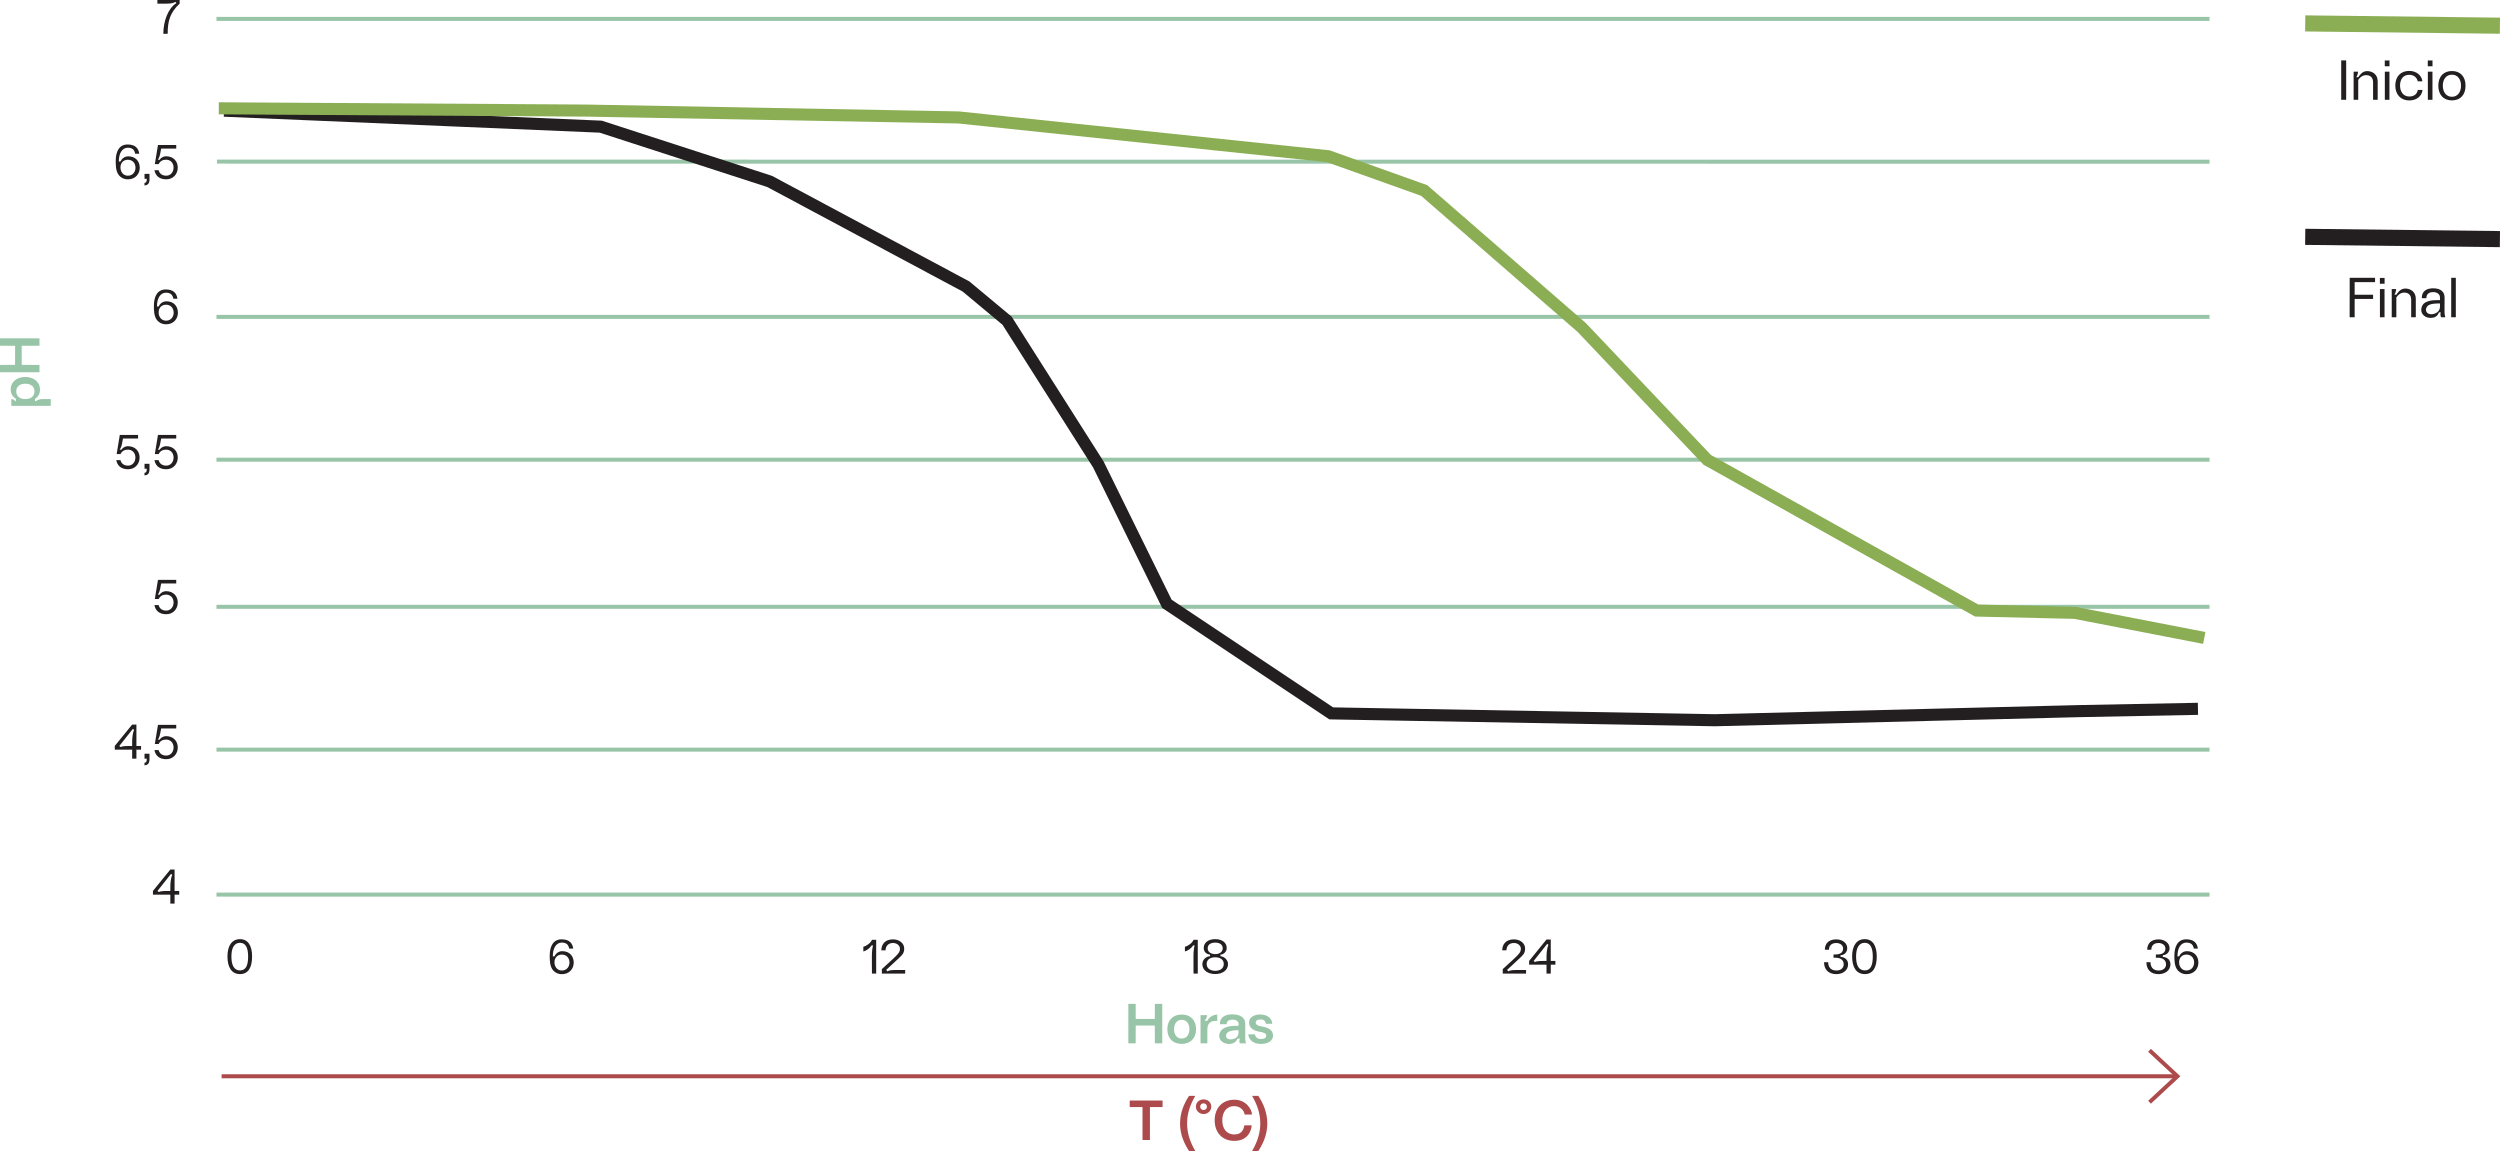 <?xml version="1.0" encoding="UTF-8"?> <svg xmlns="http://www.w3.org/2000/svg" xmlns:xlink="http://www.w3.org/1999/xlink" id="Layer_1" width="931.239" height="428.751" version="1.1" viewBox="0 0 931.239 428.751"><defs><style> .st0, .st1, .st2, .st3, .st4, .st5, .st6 { fill: none; } .st7 { fill: #231f20; } .st8 { fill: #98c5a7; } .st9 { fill: #ad4b4c; } .st1 { stroke: #ad4b4c; } .st1, .st2 { stroke-width: 1.5px; } .st10 { clip-path: url(#clippath-1); } .st11 { clip-path: url(#clippath-2); } .st2 { stroke: #98c5a7; } .st3, .st4 { stroke-width: 6px; } .st3, .st5 { stroke: #8bae55; } .st4, .st6 { stroke: #231f20; } .st5, .st6 { stroke-width: 4.5px; } .st12 { clip-path: url(#clippath); } </style><clipPath id="clippath"><rect class="st0" width="931.239" height="428.751"></rect></clipPath><clipPath id="clippath-1"><rect class="st0" width="931.239" height="428.751"></rect></clipPath><clipPath id="clippath-2"><rect class="st0" width="931.239" height="428.751"></rect></clipPath></defs><line class="st2" x1="80.638" y1="226.037" x2="823.033" y2="226.037"></line><line class="st2" x1="80.809" y1="60.203" x2="823.033" y2="60.236"></line><g class="st12"><path class="st7" d="M58.661,331.886l4.32-5.472.72-.882.468.288c-.414.9-.72,2.772-.72,4.338v1.728h-1.512c-1.404,0-2.466.162-2.79.396l-.486-.396ZM63.449,336.599h1.581v-3.348h1.728v-1.365h-1.728v-7.992l-1.599.018-6.462,7.956v1.383h6.48v3.348Z"></path><path class="st7" d="M59.094,279.395h-1.566c.342,1.911,1.674,3.402,4.374,3.402s4.317-2.049,4.317-4.374c0-2.268-1.545-4.209-4.335-4.209-1.134,0-2.016.648-2.466,1.314h-.63c.288-.36.702-1.278.864-2.181l.378-1.998h5.613v-1.347h-6.801l-1.17,7.125h1.44c.54-1.152,1.548-1.638,2.754-1.638,1.674,0,2.772,1.224,2.79,2.934-.018,1.605-1.008,3.027-2.754,3.027-1.764,0-2.592-1.062-2.808-2.055M53.82,284.129v.954c1.278-.09,1.869-.756,1.869-2.34v-1.977h-1.851v1.833h.828v.234c0,.9-.234,1.242-.846,1.296M44.442,277.886l4.32-5.472.72-.882.468.288c-.414.9-.72,2.772-.72,4.338v1.728h-1.512c-1.404,0-2.466.162-2.79.396l-.486-.396ZM49.23,282.599h1.581v-3.348h1.728v-1.365h-1.728v-7.992l-1.599.018-6.462,7.956v1.383h6.48v3.348Z"></path><path class="st7" d="M59.093,225.396h-1.566c.342,1.908,1.674,3.402,4.374,3.402s4.317-2.052,4.317-4.374c0-2.268-1.545-4.212-4.335-4.212-1.134,0-2.016.648-2.466,1.314h-.63c.288-.36.702-1.278.864-2.178l.378-1.998h5.616v-1.35h-6.804l-1.17,7.128h1.44c.54-1.152,1.548-1.638,2.754-1.638,1.674,0,2.772,1.224,2.79,2.934-.018,1.602-1.008,3.024-2.754,3.024-1.764,0-2.592-1.062-2.808-2.052"></path><path class="st7" d="M59.094,171.396h-1.566c.342,1.908,1.674,3.402,4.374,3.402s4.317-2.052,4.317-4.374c0-2.268-1.545-4.212-4.335-4.212-1.134,0-2.016.648-2.466,1.314h-.63c.288-.36.702-1.278.864-2.178l.378-1.998h5.613v-1.35h-6.801l-1.17,7.128h1.44c.54-1.152,1.548-1.638,2.754-1.638,1.674,0,2.772,1.224,2.79,2.934-.018,1.602-1.008,3.024-2.754,3.024-1.764,0-2.592-1.062-2.808-2.052M53.82,176.13v.954c1.278-.09,1.869-.756,1.869-2.34v-1.98h-1.851v1.836h.828v.234c0,.9-.234,1.242-.846,1.296M44.874,171.396h-1.566c.342,1.908,1.674,3.402,4.374,3.402s4.317-2.052,4.317-4.374c0-2.268-1.545-4.212-4.335-4.212-1.134,0-2.016.648-2.466,1.314h-.63c.288-.36.702-1.278.864-2.178l.378-1.998h5.616v-1.35h-6.804l-1.17,7.128h1.44c.54-1.152,1.548-1.638,2.754-1.638,1.674,0,2.772,1.224,2.79,2.934-.018,1.602-1.008,3.024-2.754,3.024-1.764,0-2.592-1.062-2.808-2.052"></path><path class="st7" d="M59.092,116.369c0-1.602,1.008-2.862,2.754-2.862s2.844,1.26,2.844,2.988c0,1.371-.9,2.955-2.826,2.955-1.8,0-2.772-1.494-2.772-3.081M61.9,120.797c2.7,0,4.374-1.977,4.374-4.302,0-2.43-1.566-4.263-4.284-4.263-1.512,0-2.538,1.077-2.898,1.923l-.612.018c-.036-3.006,1.242-5.148,3.33-5.148,1.8,0,2.502.846,2.772,2.253h1.512c-.306-2.163-1.584-3.456-4.356-3.456-3.15,0-4.374,2.643-4.41,5.955,0,1.386-.09,4.179,1.35,5.691.72.753,1.656,1.329,3.222,1.329"></path><path class="st7" d="M59.093,63.395h-1.566c.342,1.911,1.674,3.402,4.374,3.402s4.317-2.049,4.317-4.374c0-2.268-1.545-4.209-4.335-4.209-1.134,0-2.016.648-2.466,1.314h-.63c.288-.36.702-1.278.864-2.181l.378-1.998h5.616v-1.347h-6.804l-1.17,7.125h1.44c.54-1.152,1.548-1.638,2.754-1.638,1.674,0,2.772,1.224,2.79,2.934-.018,1.605-1.008,3.027-2.754,3.027-1.764,0-2.592-1.062-2.808-2.055M53.819,68.129v.954c1.278-.09,1.872-.756,1.872-2.34v-1.977h-1.854v1.833h.828v.234c0,.9-.234,1.242-.846,1.296M44.873,62.369c0-1.602,1.008-2.862,2.754-2.862s2.844,1.26,2.844,2.988c0,1.371-.9,2.955-2.826,2.955-1.8,0-2.772-1.494-2.772-3.081M47.681,66.797c2.7,0,4.374-1.977,4.374-4.302,0-2.43-1.566-4.263-4.284-4.263-1.512,0-2.538,1.077-2.898,1.923l-.612.018c-.036-3.006,1.242-5.148,3.33-5.148,1.8,0,2.502.846,2.772,2.253h1.512c-.306-2.163-1.584-3.456-4.356-3.456-3.15,0-4.374,2.643-4.41,5.955,0,1.386-.09,4.179,1.35,5.691.72.753,1.656,1.329,3.222,1.329"></path><path class="st7" d="M58.625,0v1.365h3.399c1.965,0,2.937-.378,3.333-.681l.342.465c-3.171,2.016-4.86,6.876-4.86,11.448h1.617c0-4.806.9-7.938,4.464-11.232V0h-8.295Z"></path><path class="st8" d="M14.703,138.666v-2.733l-6.615-.021v-7.104l6.615-.021v-2.757H0v2.757l5.628.021-.021,7.104-5.607.021v2.733h14.703ZM9.435,148.647c-2.142,0-3.381-1.113-3.381-2.88,0-1.722,1.239-2.835,3.381-2.835s3.405,1.113,3.405,2.835c0,1.767-1.26,2.88-3.405,2.88M18.906,151.185v-2.538h-3.129c-1.239,0-1.953.504-2.727.924v-1.029c1.194-.735,1.845-1.806,1.845-3.51,0-2.688-2.307-4.617-5.481-4.617s-5.436,1.866-5.436,4.617c0,1.641.756,2.775,1.95,3.51v1.029c-.42-.399-1.026-.924-1.719-.924v2.538h14.697Z"></path></g><line class="st2" x1="80.638" y1="7.037" x2="823.033" y2="7.037"></line><line class="st2" x1="80.638" y1="118.037" x2="823.033" y2="118.037"></line><line class="st2" x1="80.638" y1="171.234" x2="823.033" y2="171.234"></line><line class="st2" x1="80.638" y1="279.234" x2="823.033" y2="279.234"></line><path class="st7" d="M84.727,356.266c0-3.979,1.655-6.439,4.677-6.439,3.004,0,4.499,2.461,4.499,6.439,0,4.025-1.368,6.58-4.499,6.58-3.148,0-4.677-2.572-4.677-6.58ZM89.404,361.481c2.285,0,3.022-2.051,3.022-5.197,0-3.129-.863-5.092-3.022-5.092-2.212,0-3.202,1.998-3.202,5.092,0,3.146.917,5.197,3.202,5.197Z"></path><path class="st7" d="M206.119,361.534c-1.44-1.512-1.351-4.295-1.351-5.684.037-3.311,1.26-5.953,4.408-5.953,2.771,0,4.049,1.295,4.354,3.451h-1.51c-.27-1.4-.971-2.244-2.77-2.244-2.087,0-3.365,2.139-3.33,5.145l.612-.018c.36-.85,1.386-1.928,2.896-1.928,2.717,0,4.282,1.834,4.282,4.266,0,2.32-1.673,4.301-4.371,4.301-1.566,0-2.5-.58-3.22-1.336ZM209.302,361.516c1.925,0,2.826-1.582,2.826-2.947,0-1.729-1.099-2.988-2.843-2.988s-2.752,1.26-2.752,2.859c0,1.582.971,3.076,2.77,3.076Z"></path><g><path class="st7" d="M326.375,350.079v12.592h-1.583l-.018-6.639c0-1.33.179-3.24.45-3.85h-.63c-.504.973-1.997,2.068-3.004,2.209v-1.74c1.206-.27,2.698-1.371,3.22-2.572h1.566Z"></path><path class="st7" d="M333.519,361.317h3.652v1.354h-8.67l-.019-1.676c.847-.809,4.66-4.207,5.307-4.928.702-.791,1.44-1.383,1.44-2.684,0-1.002-.954-2.121-2.572-2.121-1.638,0-2.717.955-2.807,2.736h-1.566c.054-2.25,1.349-4.084,4.373-4.084,2.303,0,4.156,1.4,4.156,3.416,0,1.834-.81,2.432-2.016,3.598-1.008,1.008-4.102,3.762-4.677,4.336l.432.58c.45-.234.899-.527,2.968-.527Z"></path></g><g><path class="st7" d="M446.166,350.079v12.592h-1.583l-.018-6.639c0-1.33.179-3.24.45-3.85h-.63c-.504.973-1.997,2.068-3.004,2.209v-1.74c1.206-.27,2.698-1.371,3.22-2.572h1.566Z"></path><path class="st7" d="M457.432,359.108c0,2.426-2.213,3.721-4.768,3.721-2.626,0-4.786-1.295-4.786-3.721,0-1.547,1.277-2.824,2.861-2.918v-.609c-1.564-.123-2.357-1.277-2.357-2.426,0-2.162,1.871-3.328,4.282-3.328,2.429,0,4.282,1.166,4.282,3.328,0,1.148-.863,2.32-2.339,2.443v.592c1.44.111,2.826,1.389,2.826,2.918ZM452.664,361.627c1.673,0,3.185-.773,3.185-2.537,0-1.729-1.44-2.502-3.185-2.502s-3.185.773-3.185,2.502c0,1.764,1.529,2.537,3.185,2.537ZM452.664,355.399c1.367,0,2.789-.627,2.789-2.139,0-1.424-1.134-2.139-2.789-2.139-1.638,0-2.807.715-2.807,2.139,0,1.494,1.44,2.139,2.807,2.139Z"></path></g><g><path class="st7" d="M564.802,361.317h3.65v1.354h-8.669l-.021-1.676c.847-.809,4.661-4.207,5.309-4.928.7-.791,1.438-1.383,1.438-2.684,0-1.002-.952-2.121-2.572-2.121-1.638,0-2.716.955-2.807,2.736h-1.564c.053-2.25,1.348-4.084,4.371-4.084,2.303,0,4.157,1.4,4.157,3.416,0,1.834-.812,2.432-2.016,3.598-1.008,1.008-4.102,3.762-4.679,4.336l.434.58c.448-.234.899-.527,2.968-.527Z"></path><path class="st7" d="M576.07,359.325h-6.478v-1.389l6.457-7.951,1.603-.018v7.986h1.726v1.371h-1.726v3.346h-1.582v-3.346ZM571.769,358.352c.322-.234,1.386-.398,2.789-.398h1.512v-1.723c0-1.57.305-3.439.718-4.336l-.469-.287-.718.879-4.318,5.467.486.398Z"></path></g><g><path class="st7" d="M688.405,359.213c0,2.338-2.086,3.656-4.424,3.656-3.24,0-4.535-2.074-4.535-4.447h1.529c0,1.477.683,3.094,3.006,3.094,1.582,0,2.786-.826,2.786-2.303,0-1.617-1.257-2.461-3.076-2.461h-.718v-1.225h.718c2.159,0,2.845-1.061,2.845-2.197,0-1.436-1.351-2.068-2.555-2.068-1.799,0-2.736,1.043-2.701,2.52h-1.547c.038-2.268,1.386-3.867,4.248-3.867,2.194,0,4.102,1.277,4.102,3.293,0,1.277-.92,2.555-2.502,2.607v.627c1.673.076,2.824,1.137,2.824,2.771Z"></path><path class="st7" d="M689.905,356.266c0-3.979,1.655-6.439,4.676-6.439s4.497,2.461,4.497,6.439c0,4.025-1.365,6.58-4.497,6.58s-4.676-2.572-4.676-6.58ZM694.581,361.481c2.285,0,3.023-2.051,3.023-5.197,0-3.129-.864-5.092-3.023-5.092-2.212,0-3.202,1.998-3.202,5.092,0,3.146.917,5.197,3.202,5.197Z"></path></g><g><path class="st7" d="M808.485,359.213c0,2.338-2.089,3.656-4.427,3.656-3.237,0-4.532-2.074-4.532-4.447h1.529c0,1.477.683,3.094,3.003,3.094,1.582,0,2.789-.826,2.789-2.303,0-1.617-1.26-2.461-3.076-2.461h-.721v-1.225h.721c2.159,0,2.842-1.061,2.842-2.197,0-1.436-1.348-2.068-2.555-2.068-1.799,0-2.733,1.043-2.698,2.52h-1.547c.035-2.268,1.386-3.867,4.245-3.867,2.194,0,4.102,1.277,4.102,3.293,0,1.277-.917,2.555-2.499,2.607v.627c1.673.076,2.824,1.137,2.824,2.771Z"></path><path class="st7" d="M811.297,361.534c-1.441-1.512-1.351-4.295-1.351-5.684.035-3.311,1.26-5.953,4.406-5.953,2.771,0,4.049,1.295,4.354,3.451h-1.509c-.27-1.4-.973-2.244-2.771-2.244-2.086,0-3.363,2.139-3.328,5.145l.612-.018c.36-.85,1.386-1.928,2.895-1.928,2.719,0,4.283,1.834,4.283,4.266,0,2.32-1.673,4.301-4.371,4.301-1.567,0-2.502-.58-3.22-1.336ZM814.479,361.516c1.925,0,2.827-1.582,2.827-2.947,0-1.729-1.099-2.988-2.845-2.988s-2.751,1.26-2.751,2.859c0,1.582.97,3.076,2.769,3.076Z"></path></g><g class="st10"><path class="st9" d="M466.401,428.751h2.31c1.866-2.835,3.357-6.258,3.357-10.269s-1.491-7.452-3.357-10.287h-2.31c1.848,3.276,3.045,6.405,3.045,10.287,0,3.843-1.218,7.035-3.045,10.269M459.786,424.971c4.746,0,6.3-3.399,6.468-5.793h-2.73c-.231,1.26-.777,3.402-3.759,3.402s-4.473-2.31-4.473-5.274c0-2.919,1.491-5.271,4.431-5.271,2.163,0,3.654,1.428,3.906,3.129h2.751c-.105-1.932-2.184-5.52-6.573-5.52-4.515,0-7.347,3.084-7.347,7.662,0,4.623,2.874,7.665,7.326,7.665M447.057,412.224c0-.714.525-1.239,1.26-1.239s1.263.525,1.263,1.239-.525,1.263-1.263,1.263c-.672,0-1.26-.525-1.26-1.263M448.317,414.975c1.578,0,2.877-1.173,2.877-2.751s-1.257-2.706-2.877-2.706c-1.638,0-2.853,1.152-2.853,2.706s1.299,2.751,2.853,2.751M442.92,428.751h2.31c-1.827-3.234-3.045-6.426-3.045-10.269,0-3.882,1.197-7.011,3.045-10.287h-2.31c-1.869,2.835-3.357,6.258-3.357,10.287s1.488,7.434,3.357,10.269M425.577,424.635h2.769v-12.264h4.704v-2.433h-12.24v2.433h4.767v12.264Z"></path></g><line class="st2" x1="80.638" y1="333.234" x2="823.033" y2="333.234"></line><polyline class="st6" points="83.446 41.228 223.762 47.18 286.69 67.589 359.824 106.709 375.13 119.465 409.147 173.039 434.659 224.912 495.886 265.73 638.752 268.283 774.817 264.881 818.728 264.032"></polyline><polyline class="st5" points="81.495 40.342 218.409 41.191 357.024 43.744 494.787 58.201 530.502 70.957 589.179 121.981 635.952 171.304 736.299 227.428 772.866 228.28 821.079 237.634"></polyline><g class="st11"><line class="st3" x1="858.683" y1="8.718" x2="931.205" y2="9.57"></line><path class="st7" d="M909.939,31.914c0-2.352,1.218-4.095,3.405-4.095,2.142,0,3.381,1.743,3.381,4.095s-1.239,4.14-3.381,4.14c-2.187,0-3.405-1.788-3.405-4.14M913.344,37.395c3.15,0,5.058-2.1,5.058-5.481,0-3.36-1.908-5.457-5.058-5.457-3.174,0-5.082,2.097-5.082,5.457,0,3.381,1.908,5.481,5.082,5.481M904.341,24.69h1.761v-2.16h-1.761v2.16ZM904.362,37.185h1.719v-10.5h-1.719v10.5ZM897.423,37.416c2.814,0,4.725-1.659,4.956-3.927h-1.764c-.231,1.407-1.218,2.46-3.192,2.46-2.1,0-3.423-1.704-3.423-4.077,0-2.352,1.176-4.011,3.423-4.011,1.659,0,2.898.987,3.171,2.436h1.743c-.315-2.394-2.394-3.882-4.914-3.882-3.15,0-5.184,2.055-5.184,5.457s2.097,5.544,5.184,5.544M888.318,24.69h1.761v-2.16h-1.761v2.16ZM888.339,37.185h1.719v-10.5h-1.719v10.5ZM876.714,37.185h1.719v-7.392c.504-.84,1.575-1.806,2.898-1.806,1.809,0,2.628,1.092,2.628,2.667v6.531h1.719v-6.93c0-2.625-2.055-3.777-3.927-3.777-1.911,0-2.856,1.677-3.318,2.286h-.735c.315-.441.651-1.26.651-2.079h-1.635v10.5ZM872.094,37.185h1.845v-14.697h-1.845v14.697Z"></path><line class="st4" x1="858.683" y1="88.218" x2="931.205" y2="89.07"></line><path class="st7" d="M913.062,118.184h1.719v-14.697h-1.719v14.697ZM903.666,115.436c0-1.011.609-1.62,1.239-1.893,1.008-.441,2.205-.504,3.972-.504v1.281c0,1.62-1.557,2.733-3.279,2.733-1.071,0-1.932-.651-1.932-1.617M905.43,118.415c1.281,0,2.499-.462,3.069-2.055h.693c-.273.567-.126,1.446.126,1.824h1.572c-.357-.921-.315-2.097-.315-2.643l.021-4.725c0-2.019-1.323-3.423-4.221-3.423-1.554,0-4.26.378-4.26,3.675h1.698c0-1.893,1.428-2.271,2.562-2.271,1.239,0,2.502.693,2.502,1.956v1.05c-2.166,0-3.384-.042-4.98.627-1.491.63-1.992,1.89-1.992,3.006,0,1.617,1.425,2.979,3.525,2.979M890.91,118.184h1.719v-7.392c.504-.84,1.578-1.806,2.901-1.806,1.806,0,2.625,1.092,2.625,2.667v6.531h1.719v-6.93c0-2.625-2.055-3.777-3.924-3.777-1.911,0-2.859,1.677-3.321,2.286h-.732c.312-.441.648-1.26.648-2.076h-1.635v10.497ZM886.491,105.689h1.761v-2.16h-1.761v2.16ZM886.512,118.184h1.719v-10.5h-1.719v10.5ZM875.226,118.184h1.872v-6.825h6.867v-1.572h-6.867v-4.686h7.602v-1.614h-9.453l-.021,14.697Z"></path><path class="st8" d="M469.687,388.867c2.457,0,4.512-1.05,4.512-3.171,0-2.247-2.118-3.003-4.47-3.402-.882-.168-1.977-.441-1.977-1.428,0-.798.864-1.134,1.767-1.134,1.092,0,1.869.462,1.995,1.617h2.412c-.081-1.911-1.782-3.462-4.491-3.462-1.935,0-4.158.837-4.158,2.979,0,2.247,1.995,3.108,3.675,3.402,1.848.357,2.709.567,2.709,1.512,0,.969-.945,1.242-1.932,1.242-1.092,0-2.04-.465-2.289-1.746h-2.478c.252,2.247,2.1,3.591,4.725,3.591M456.685,385.885c0-.924.612-1.428,1.179-1.659,1.176-.483,2.457-.462,3.486-.483v1.029c0,1.617-1.512,2.397-3.087,2.397-.693,0-1.578-.402-1.578-1.284M457.759,388.867c1.407,0,2.625-.504,3.192-1.974h.966c-.336.546-.294,1.26-.105,1.743h2.328c-.357-.924-.294-2.1-.294-2.646l.021-4.515c.021-2.415-1.845-3.63-4.869-3.63-1.617,0-4.599.375-4.599,3.672h2.517c0-1.26,1.032-1.722,2.166-1.722.819,0,2.268.336,2.268,1.512v.801c-2.163,0-3.381.021-4.977.669-1.491.609-2.226,1.869-2.226,3.108,0,1.848,1.806,2.982,3.612,2.982M447.196,388.636h2.541v-4.956c0-2.079.735-3.612,3.675-3.381v-2.37c-1.302,0-2.919.753-3.696,2.307h-1.029c.399-.42.966-1.344.966-2.1h-2.457v10.5ZM437.323,383.365c0-1.932.948-3.486,2.859-3.486,1.89,0,2.856,1.554,2.856,3.486s-.966,3.489-2.856,3.489c-1.911,0-2.859-1.557-2.859-3.489M440.182,388.846c3.255,0,5.352-2.118,5.352-5.481s-2.097-5.457-5.352-5.457c-3.276,0-5.355,2.097-5.355,5.457,0,3.384,2.079,5.481,5.355,5.481M420.298,388.633h2.733l.021-6.615h7.104l.024,6.615h2.754v-14.703h-2.754l-.024,5.628-7.104-.021-.021-5.607h-2.733v14.703Z"></path></g><line class="st1" x1="82.547" y1="400.904" x2="811.082" y2="400.904"></line><polyline class="st1" points="800.682 391.233 811.083 400.905 800.682 410.574"></polyline></svg> 